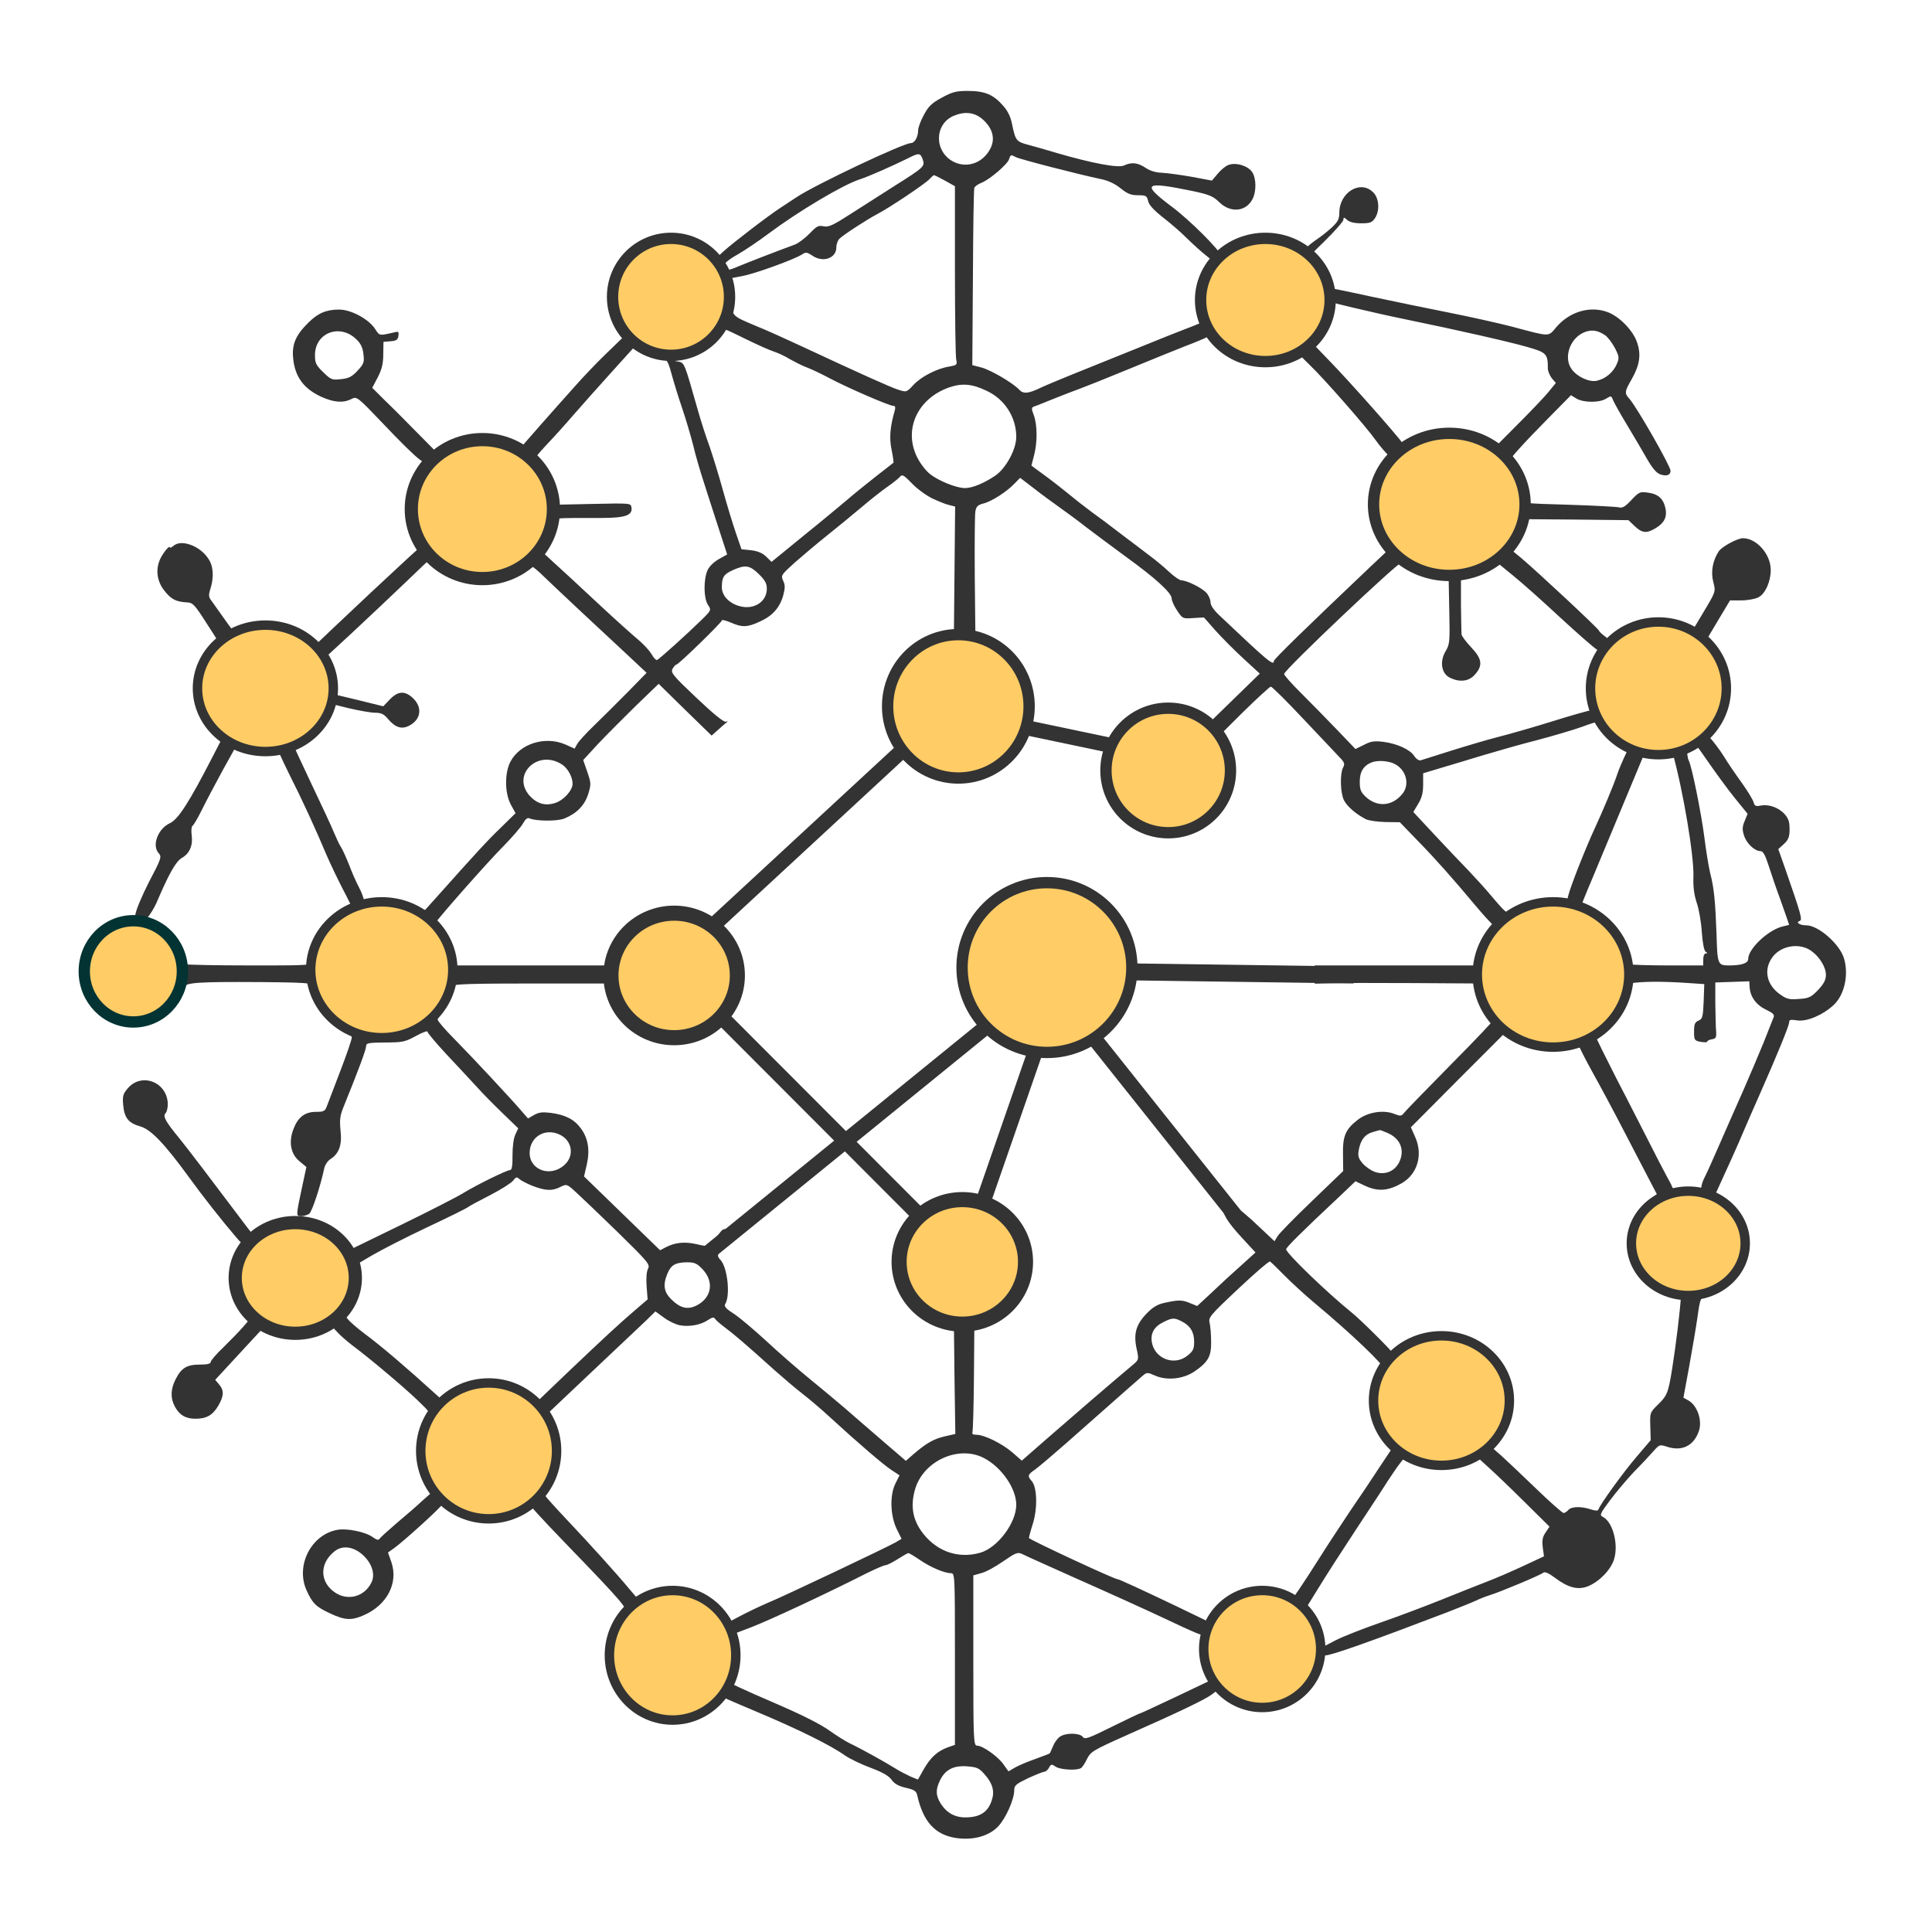 <svg xmlns="http://www.w3.org/2000/svg" version="1.0" width="1024" height="1024" preserveAspectRatio="xMidYMid meet" style=""><rect id="backgroundrect" width="100%" height="100%" x="0" y="0" fill="none" stroke="none" style="" class=""/>


<g class="currentLayer" style=""><title>Layer 1</title><path fill="#333333" fill-opacity="1" stroke="#333333" stroke-opacity="1" stroke-width="8" stroke-dasharray="none" stroke-linejoin="miter" stroke-linecap="butt" stroke-dashoffset="" fill-rule="nonzero" opacity="1" marker-start="" marker-mid="" marker-end="" d="M660.4,651.434 L574.193,543.123 " id="svg_9" class=""/><path fill="#333333" fill-opacity="1" stroke="#333333" stroke-opacity="1" stroke-width="8" stroke-dasharray="none" stroke-linejoin="miter" stroke-linecap="butt" stroke-dashoffset="" fill-rule="nonzero" opacity="1" marker-start="" marker-mid="" marker-end="" d="M374.883,664.368 L523.159,543.848 " id="svg_15" class=""/><path fill="#333333" fill-opacity="1" stroke="#333333" stroke-opacity="1" stroke-width="8" stroke-dasharray="none" stroke-linejoin="miter" stroke-linecap="butt" stroke-dashoffset="" fill-rule="nonzero" opacity="1" marker-start="" marker-mid="" marker-end="" d="M597.641,396.952 L535.207,383.848 " id="svg_23" class=""/><path fill="#333333" fill-opacity="1" stroke="#333333" stroke-opacity="1" stroke-width="8" stroke-dasharray="none" stroke-linejoin="miter" stroke-linecap="butt" stroke-dashoffset="" fill-rule="nonzero" opacity="1" marker-start="" marker-mid="" marker-end="" d="M478.331,397.641L376.952,491.434" id="svg_21" class=""/><path fill="#333333" fill-opacity="1" stroke="#333333" stroke-opacity="1" stroke-width="8" stroke-dasharray="none" stroke-linejoin="miter" stroke-linecap="butt" stroke-dashoffset="" fill-rule="nonzero" opacity="1" marker-start="" marker-mid="" marker-end="" d="M518.331,644.899 L550.055,553.503 " id="svg_17" class=""/><path fill="#333333" fill-opacity="1" stroke="#333333" stroke-opacity="1" stroke-width="8" stroke-dasharray="none" stroke-linejoin="miter" stroke-linecap="butt" stroke-dashoffset="" fill-rule="nonzero" opacity="1" marker-start="" marker-mid="" marker-end="" d="M356.727,592.456 L511.878,589.697 " id="svg_19" class="" transform="rotate(46.076 434.302,591.076) "/><g transform="translate(0,1024) scale(0.1,-0.1) " fill="#333333" stroke="none" id="svg_1" class="" fill-opacity="1">
<path d="M4990.883,9721.855 c-53.1,-28.703 -70.439,-45.713 -94.28,-91.425 c-17.339,-30.829 -30.343,-66.974 -30.343,-81.857 c0,-34.019 -18.423,-66.974 -37.929,-66.974 c-41.18,0 -506.078,-220.058 -606.86,-287.032 c-23.841,-15.946 -60.686,-40.397 -82.36,-54.217 c-67.188,-43.586 -255.748,-188.166 -304.514,-232.815 c-44.431,-42.523 -45.514,-42.523 -67.188,-23.388 c-56.351,48.902 -104.033,68.037 -188.56,73.353 c-115.954,7.442 -161.468,-6.378 -238.409,-76.542 c-35.761,-31.892 -68.272,-54.217 -72.606,-49.965 c-5.418,4.252 -5.418,1.063 -1.084,-6.378 c5.418,-8.505 0,-36.145 -9.753,-62.722 c-27.092,-70.163 -18.423,-195.607 18.423,-260.455 l27.092,-48.902 l-91.029,-88.236 c-50.933,-48.902 -124.623,-126.507 -163.635,-171.156 c-40.096,-44.649 -123.539,-138.201 -185.309,-208.364 l-111.619,-127.57 l-34.678,19.135 c-89.945,51.028 -230.824,47.839 -337.024,-8.505 l-58.519,-31.892 l-106.2,107.371 c-58.519,59.533 -136.543,138.201 -174.472,174.346 l-67.188,66.974 l29.259,55.28 c21.674,42.523 29.259,72.29 29.259,122.254 l1.084,65.911 l37.929,3.189 c30.343,2.126 39.012,8.505 41.18,28.703 c3.251,22.325 1.084,24.451 -23.841,18.072 c-78.025,-18.072 -75.857,-18.072 -98.615,17.009 c-33.594,53.154 -127.874,104.182 -191.811,104.182 c-68.272,0 -112.703,-19.135 -163.635,-70.163 c-66.104,-64.848 -86.694,-113.75 -80.192,-184.976 c8.669,-99.93 55.268,-163.715 149.548,-207.301 c66.104,-29.766 115.954,-34.019 159.301,-11.694 c29.259,14.883 30.343,13.82 174.472,-137.138 c79.109,-83.984 162.552,-165.841 185.309,-181.787 l40.096,-29.766 l-30.343,-38.271 c-45.514,-55.28 -68.272,-156.273 -54.184,-234.941 c5.418,-34.019 20.59,-83.984 32.51,-110.561 l21.674,-47.839 l-67.188,-60.596 c-104.033,-95.677 -295.844,-275.338 -400.961,-375.268 c-52.017,-49.965 -97.531,-92.488 -99.698,-94.614 c-2.167,-2.126 -19.506,8.505 -36.845,23.388 c-18.423,14.883 -60.686,37.208 -95.364,49.965 c-70.439,25.514 -149.548,21.262 -216.736,-11.694 c-48.766,-24.451 -50.933,-22.325 -126.79,85.047 c-30.343,42.523 -61.77,87.173 -70.439,98.867 c-11.92,15.946 -13.004,27.64 -2.167,60.596 c19.506,63.785 15.171,121.191 -13.004,160.525 c-44.431,66.974 -143.046,102.056 -183.142,65.911 c-10.837,-8.505 -19.506,-12.757 -19.506,-8.505 c0,13.82 -29.259,-20.199 -47.682,-54.217 c-29.259,-57.406 -22.757,-122.254 18.423,-174.346 c35.761,-45.713 60.686,-59.533 121.372,-62.722 c29.259,-1.063 40.096,-12.757 98.615,-104.182 c106.2,-163.715 106.2,-163.715 79.109,-209.427 c-28.176,-45.713 -39.012,-152.021 -21.674,-213.68 c6.502,-24.451 23.841,-61.659 39.012,-82.92 l27.092,-38.271 l-86.694,-167.967 c-124.623,-242.383 -183.142,-333.808 -227.572,-354.007 c-63.937,-29.766 -96.447,-119.065 -58.519,-159.462 c16.255,-18.072 13.004,-28.703 -50.933,-149.895 c-37.929,-74.416 -70.439,-150.958 -73.69,-177.535 c-6.502,-45.713 -7.586,-46.776 -59.602,-61.659 c-61.77,-18.072 -139.795,-66.974 -164.719,-103.119 c-28.176,-43.586 -41.18,-142.453 -27.092,-209.427 c30.343,-141.39 191.811,-224.31 348.944,-177.535 c75.857,21.262 161.468,110.561 161.468,165.841 c0,28.703 66.104,32.956 409.63,30.829 c290.426,-3.189 293.677,-3.189 294.761,-53.154 c0,-46.776 87.778,-167.967 141.962,-197.733 c24.925,-13.82 42.263,-31.892 42.263,-42.523 c0,-10.631 -27.092,-90.362 -60.686,-177.535 c-33.594,-87.173 -65.021,-171.156 -71.523,-187.103 c-9.753,-26.577 -17.339,-29.766 -57.435,-29.766 c-58.519,0 -95.364,-27.64 -119.205,-90.362 c-27.092,-69.1 -15.171,-133.948 32.51,-172.219 l35.761,-29.766 l-19.506,-90.362 c-36.845,-171.156 -36.845,-170.093 -7.586,-170.093 c14.088,0 32.51,6.378 42.263,12.757 c15.171,12.757 58.519,143.516 79.109,239.194 c3.251,18.072 18.423,41.46 32.51,49.965 c46.598,29.766 62.853,75.479 54.184,152.021 c-5.418,55.28 -3.251,77.605 15.171,123.318 c82.36,203.049 120.288,306.168 120.288,323.177 c0,17.009 10.837,19.135 100.782,20.199 c93.196,0 106.2,3.189 162.552,34.019 c34.678,19.135 61.77,28.703 61.77,23.388 c0,-6.378 45.514,-60.596 100.782,-120.128 c56.351,-59.533 127.874,-137.138 160.384,-172.219 c31.427,-35.082 94.28,-98.867 138.711,-141.39 l81.276,-78.668 l-15.171,-32.956 c-9.753,-20.199 -15.171,-65.911 -15.171,-110.561 c1.084,-51.028 -3.251,-77.605 -11.92,-77.605 c-18.423,0 -182.058,-80.794 -249.246,-122.254 c-32.51,-20.199 -182.058,-96.741 -332.689,-170.093 l-273.087,-132.885 l-44.431,43.586 c-91.029,93.551 -250.33,130.759 -360.865,83.984 c-30.343,-12.757 -61.77,-29.766 -68.272,-38.271 c-19.506,-23.388 -28.176,-18.072 -72.606,41.46 c-190.727,253.014 -306.681,406.098 -354.363,464.567 c-72.606,88.236 -86.694,115.876 -71.523,130.759 c6.502,6.378 11.92,27.64 11.92,46.776 c0,116.939 -137.627,172.219 -211.317,86.11 c-26.008,-29.766 -29.259,-41.46 -24.925,-90.362 c6.502,-68.037 28.176,-94.614 92.113,-112.687 c55.268,-15.946 128.958,-93.551 255.748,-267.897 c74.774,-103.119 173.389,-228.563 252.497,-321.051 c20.59,-25.514 45.514,-45.713 54.184,-45.713 c20.59,0 19.506,-6.378 -7.586,-48.902 c-48.766,-77.605 -43.347,-197.733 14.088,-289.158 l21.674,-34.019 l-43.347,-51.028 c-23.841,-27.64 -73.69,-78.668 -109.452,-113.75 c-36.845,-35.082 -66.104,-69.1 -66.104,-76.542 c0,-9.568 -18.423,-13.82 -57.435,-13.82 c-68.272,0 -97.531,-17.009 -127.874,-76.542 c-27.092,-52.091 -29.259,-99.93 -5.418,-144.579 c23.841,-45.713 57.435,-65.911 109.452,-65.911 c59.602,0 92.113,19.135 121.372,69.1 c30.343,52.091 31.427,80.794 4.335,112.687 l-20.59,24.451 l83.443,90.362 c45.514,48.902 101.866,110.561 126.79,137.138 l44.431,47.839 l52.017,-24.451 c74.774,-35.082 179.891,-34.019 256.832,3.189 l56.351,27.64 l28.176,-29.766 c15.171,-17.009 52.017,-48.902 81.276,-71.227 c95.364,-71.227 268.752,-217.932 343.526,-289.158 c67.188,-64.848 71.523,-70.163 57.435,-91.425 c-8.669,-12.757 -23.841,-53.154 -33.594,-91.425 c-22.757,-88.236 -15.171,-162.652 24.925,-240.257 l31.427,-60.596 l-55.268,-48.902 c-29.259,-27.64 -91.029,-80.794 -135.46,-118.002 c-44.431,-38.271 -85.611,-75.479 -89.945,-81.857 c-6.502,-10.631 -15.171,-8.505 -37.929,7.442 c-37.929,27.64 -137.627,47.839 -187.476,38.271 c-138.711,-25.514 -222.154,-189.229 -162.552,-321.051 c31.427,-69.1 49.849,-87.173 125.707,-122.254 c76.941,-36.145 112.703,-38.271 178.807,-8.505 c122.456,54.217 182.058,170.093 145.213,279.591 l-18.423,52.091 l31.427,22.325 c52.017,37.208 251.413,217.932 257.915,234.941 c4.335,12.757 20.59,7.442 79.109,-23.388 c67.188,-36.145 81.276,-39.334 160.384,-40.397 c70.439,0 99.698,5.315 154.966,28.703 l69.355,27.64 l39.012,-43.586 c21.674,-24.451 91.029,-97.804 153.882,-162.652 c299.095,-309.357 328.355,-344.439 311.016,-363.574 c-96.447,-108.434 -80.192,-307.231 35.761,-417.791 c41.18,-39.334 63.937,-52.091 123.539,-66.974 c106.2,-25.514 211.317,-7.442 274.171,49.965 c17.339,14.883 28.176,18.072 37.929,10.631 c7.586,-6.378 111.619,-52.091 230.824,-102.056 c216.736,-91.425 383.622,-173.282 464.898,-230.689 c24.925,-17.009 84.527,-45.713 133.292,-63.785 c62.853,-23.388 96.447,-42.523 111.619,-63.785 c15.171,-21.262 37.929,-34.019 75.857,-42.523 c45.514,-10.631 55.268,-17.009 60.686,-41.46 c31.427,-138.201 93.196,-206.238 202.648,-224.31 c91.029,-13.82 175.556,8.505 225.405,60.596 c41.18,43.586 85.611,143.516 85.611,192.418 c0,25.514 9.753,32.956 73.69,63.785 c40.096,18.072 79.109,34.019 85.611,34.019 c7.586,0 18.423,9.568 24.925,21.262 c10.837,20.199 14.088,20.199 35.761,5.315 c23.841,-15.946 111.619,-21.262 133.292,-7.442 c7.586,4.252 21.674,25.514 32.51,48.902 c19.506,38.271 31.427,45.713 204.815,123.318 c290.426,128.633 420.467,191.355 456.229,217.932 l33.594,25.514 l24.925,-25.514 c45.514,-47.839 107.284,-69.1 196.146,-69.1 c119.205,0 183.142,21.262 229.74,78.668 c54.184,63.785 80.192,111.624 88.862,158.399 c5.418,28.703 13.004,39.334 28.176,39.334 c32.51,0 237.326,72.29 649.123,229.626 c68.272,26.577 136.543,54.217 151.715,61.659 c15.171,7.442 46.598,20.199 70.439,27.64 c55.268,17.009 266.585,105.245 283.924,119.065 c8.669,7.442 28.176,-1.063 63.937,-27.64 c69.355,-52.091 121.372,-64.848 174.472,-43.586 c60.686,25.514 120.288,87.173 137.627,143.516 c23.841,78.668 -6.502,195.607 -58.519,223.247 c-19.506,9.568 -17.339,15.946 35.761,87.173 c31.427,42.523 88.862,110.561 127.874,152.021 c40.096,40.397 86.694,90.362 104.033,110.561 c31.427,35.082 32.51,35.082 72.606,22.325 c79.109,-25.514 141.962,6.378 167.97,85.047 c18.423,56.343 -9.753,136.075 -57.435,161.589 l-24.925,13.82 l30.343,164.778 c16.255,90.362 36.845,209.427 44.431,264.708 c14.088,97.804 15.171,100.993 52.017,121.191 c117.037,62.722 173.389,138.201 173.389,230.689 c0,34.019 -5.418,76.542 -13.004,96.741 c-15.171,43.586 -65.021,118.002 -101.866,150.958 l-27.092,25.514 l21.674,46.776 c47.682,103.119 110.535,242.383 139.795,312.546 c17.339,41.46 54.184,124.381 81.276,186.039 c96.447,217.932 159.301,372.079 159.301,389.088 c0,14.883 7.586,15.946 43.347,10.631 c50.933,-7.442 134.376,27.64 192.895,81.857 c56.351,53.154 80.192,157.336 55.268,244.509 c-20.59,75.479 -135.46,177.535 -200.481,177.535 c-35.761,0 -58.519,15.946 -34.678,23.388 c15.171,5.315 6.502,36.145 -73.69,266.834 l-40.096,113.75 l29.259,26.577 c28.176,25.514 33.594,45.713 29.259,106.308 c-5.418,59.533 -84.527,110.561 -152.799,97.804 c-24.925,-5.315 -31.427,-2.126 -36.845,18.072 c-3.251,12.757 -31.427,59.533 -62.853,103.119 c-31.427,43.586 -74.774,106.308 -94.28,139.264 c-20.59,32.956 -56.351,80.794 -79.109,105.245 l-42.263,45.713 l34.678,62.722 c59.602,110.561 54.184,262.581 -11.92,321.051 c-11.92,10.631 -21.674,23.388 -21.674,28.703 c0,5.315 34.678,66.974 76.941,137.138 l75.857,126.507 l59.602,0 c32.51,0 73.69,7.442 89.945,15.946 c36.845,18.072 66.104,82.92 66.104,145.642 c0,82.92 -74.774,167.967 -147.38,167.967 c-29.259,0 -111.619,-44.649 -127.874,-69.1 c-32.51,-48.902 -43.347,-109.498 -29.259,-162.652 c13.004,-51.028 13.004,-51.028 -43.347,-145.642 c-79.109,-135.011 -95.364,-157.336 -111.619,-144.579 c-23.841,19.135 -140.878,44.649 -196.146,41.46 c-39.012,-1.063 -71.523,-11.694 -117.037,-37.208 l-61.77,-36.145 l-37.929,28.703 c-20.59,14.883 -37.929,31.892 -37.929,35.082 c0,8.505 -326.187,312.546 -411.798,384.836 l-59.602,48.902 l19.506,27.64 c9.753,15.946 23.841,51.028 29.259,78.668 l11.92,51.028 l282.84,-2.126 l283.924,-3.189 l33.594,-31.892 c39.012,-37.208 62.853,-39.334 110.535,-10.631 c44.431,26.577 60.686,57.406 53.1,100.993 c-10.837,54.217 -37.929,79.731 -92.113,87.173 c-44.431,6.378 -48.766,4.252 -89.945,-39.334 c-32.51,-35.082 -47.682,-43.586 -66.104,-38.271 c-13.004,3.189 -134.376,9.568 -269.836,13.82 c-228.656,6.378 -247.079,8.505 -247.079,25.514 c0,32.956 -42.263,132.885 -65.021,153.084 c-15.171,13.82 -18.423,23.388 -10.837,37.208 c17.339,31.892 86.694,108.434 214.568,238.131 l124.623,126.507 l29.259,-18.072 c39.012,-22.325 123.539,-22.325 157.133,0 c26.008,15.946 27.092,15.946 36.845,-8.505 c5.418,-13.82 39.012,-73.353 73.69,-130.759 c35.761,-58.47 82.36,-139.264 105.117,-178.598 c27.092,-47.839 49.849,-75.479 69.355,-82.92 c33.594,-12.757 56.351,-5.315 56.351,18.072 c0,24.451 -178.807,338.06 -218.903,382.71 c-26.008,28.703 -24.925,37.208 13.004,103.119 c42.263,74.416 50.933,129.696 28.176,195.607 c-20.59,60.596 -88.862,131.822 -149.548,157.336 c-94.28,38.271 -205.899,7.442 -278.505,-77.605 c-44.431,-52.091 -28.176,-52.091 -239.493,4.252 c-74.774,19.135 -223.238,52.091 -330.522,73.353 c-107.284,21.262 -293.677,59.533 -412.881,85.047 c-120.288,26.577 -226.489,47.839 -236.242,47.839 c-11.92,0 -27.092,19.135 -41.18,51.028 c-11.92,27.64 -32.51,60.596 -44.431,73.353 l-21.674,24.451 l98.615,96.741 c55.268,54.217 99.698,105.245 99.698,113.75 c0,13.82 3.251,13.82 19.506,-1.063 c13.004,-11.694 39.012,-18.072 74.774,-18.072 c46.598,0 57.435,4.252 72.606,26.577 c27.092,40.397 22.757,107.371 -9.753,138.201 c-67.188,66.974 -178.807,-1.063 -178.807,-108.434 c0,-34.019 -7.586,-47.839 -40.096,-78.668 c-22.757,-21.262 -58.519,-48.902 -79.109,-62.722 c-20.59,-13.82 -48.766,-36.145 -61.77,-49.965 c-18.423,-19.135 -29.259,-22.325 -43.347,-13.82 c-89.945,48.902 -215.652,65.911 -289.342,38.271 c-26.008,-9.568 -61.77,-30.829 -78.025,-45.713 c-19.506,-18.072 -32.51,-22.325 -34.678,-14.883 c-10.837,32.956 -169.054,190.292 -258.999,257.266 c-166.886,125.444 -150.631,138.201 107.284,85.047 c89.945,-19.135 109.452,-27.64 141.962,-59.533 c58.519,-57.406 140.878,-51.028 175.556,15.946 c21.674,40.397 20.59,110.561 -1.084,143.516 c-22.757,34.019 -85.611,53.154 -125.707,38.271 c-15.171,-5.315 -41.18,-26.577 -57.435,-46.776 l-30.343,-36.145 l-108.368,20.199 c-60.686,10.631 -131.125,20.199 -158.217,21.262 c-31.427,1.063 -62.853,10.631 -85.611,26.577 c-42.263,27.64 -73.69,30.829 -114.87,11.694 c-32.51,-13.82 -170.138,12.757 -353.279,65.911 c-56.351,17.009 -126.79,37.208 -156.05,44.649 c-59.602,15.946 -65.021,22.325 -82.36,105.245 c-7.586,41.46 -22.757,73.353 -48.766,102.056 c-50.933,58.47 -96.447,77.605 -186.393,77.605 c-62.853,0 -82.36,-5.315 -138.711,-36.145 zm216.736,-113.75 c52.017,-45.713 68.272,-99.93 43.347,-152.021 c-37.929,-78.668 -123.539,-110.561 -197.229,-73.353 c-102.949,53.154 -102.949,198.796 1.084,243.446 c58.519,24.451 109.452,19.135 152.799,-18.072 zm-316.434,-214.743 c11.92,-35.082 4.335,-41.46 -147.38,-137.138 c-58.519,-37.208 -160.384,-102.056 -226.489,-144.579 c-101.866,-65.911 -124.623,-76.542 -151.715,-71.227 c-28.176,6.378 -36.845,1.063 -74.774,-38.271 c-23.841,-24.451 -58.519,-51.028 -78.025,-58.47 c-114.87,-42.523 -238.409,-90.362 -294.761,-113.75 c-67.188,-28.703 -81.276,-28.703 -81.276,2.126 c0,10.631 27.092,34.019 73.69,59.533 c40.096,23.388 112.703,72.29 160.384,108.434 c162.552,121.191 399.877,262.581 488.739,290.222 c45.514,14.883 175.556,72.29 252.497,110.561 c58.519,29.766 66.104,29.766 79.109,-7.442 zm493.074,13.82 c18.423,-10.631 335.94,-92.488 448.643,-115.876 c42.263,-8.505 76.941,-25.514 107.284,-49.965 c35.761,-28.703 54.184,-36.145 91.029,-36.145 c43.347,0 47.682,-3.189 54.184,-30.829 c4.335,-20.199 29.259,-47.839 79.109,-87.173 c40.096,-30.829 97.531,-80.794 126.79,-110.561 c30.343,-29.766 78.025,-73.353 108.368,-96.741 l53.1,-43.586 l-28.176,-62.722 c-34.678,-77.605 -46.598,-147.768 -31.427,-189.229 c15.171,-38.271 9.753,-42.523 -115.954,-90.362 c-52.017,-20.199 -140.878,-55.28 -197.229,-78.668 c-56.351,-22.325 -196.146,-78.668 -311.016,-125.444 c-114.87,-45.713 -226.489,-92.488 -249.246,-103.119 c-67.188,-32.956 -95.364,-36.145 -117.037,-12.757 c-33.594,36.145 -149.548,104.182 -200.481,118.002 l-48.766,12.757 l3.251,463.504 c1.084,255.14 4.335,468.819 7.586,476.261 c2.167,7.442 20.59,20.199 40.096,27.64 c44.431,19.135 135.46,96.741 144.129,124.381 c7.586,24.451 9.753,24.451 35.761,10.631 zm-376.036,-124.381 l53.1,-29.766 l0,-442.242 c0,-243.446 3.251,-457.126 6.502,-474.135 c6.502,-30.829 4.335,-31.892 -35.761,-39.334 c-63.937,-9.568 -149.548,-53.154 -189.644,-96.741 c-36.845,-39.334 -37.929,-40.397 -80.192,-26.577 c-41.18,12.757 -203.732,86.11 -513.664,230.689 c-80.192,37.208 -187.476,86.11 -238.409,106.308 c-137.627,58.47 -131.125,49.965 -134.376,159.462 l-3.251,94.614 l66.104,12.757 c67.188,12.757 277.422,89.299 314.267,114.813 c17.339,11.694 24.925,10.631 50.933,-6.378 c56.351,-40.397 128.958,-15.946 128.958,42.523 c0,17.009 7.586,37.208 16.255,45.713 c19.506,20.199 149.548,104.182 200.481,130.759 c61.77,31.892 254.664,160.525 276.338,184.976 c10.837,11.694 21.674,21.262 24.925,21.262 c2.167,0 28.176,-12.757 57.435,-28.703 zm2442.611,-735.653 c274.171,-56.343 550.509,-119.065 645.872,-146.705 c100.782,-28.703 107.284,-36.145 107.284,-114.813 c0,-12.757 9.753,-35.082 20.59,-49.965 l21.674,-25.514 l-39.012,-47.839 c-20.59,-25.514 -98.615,-107.371 -173.389,-181.787 l-135.46,-136.075 l-40.096,20.199 c-120.288,60.596 -224.321,64.848 -337.024,15.946 l-59.602,-26.577 l-21.674,29.766 c-44.431,60.596 -285.007,331.682 -392.292,442.242 l-110.535,114.813 l32.51,65.911 c17.339,36.145 34.678,82.92 37.929,104.182 l6.502,37.208 l141.962,-35.082 c79.109,-19.135 211.317,-48.902 294.761,-65.911 zm-5561.438,-106.308 c22.757,-21.262 33.594,-44.649 36.845,-78.668 c5.418,-42.523 2.167,-51.028 -31.427,-87.173 c-29.259,-31.892 -46.598,-40.397 -87.778,-44.649 c-47.682,-5.315 -53.1,-3.189 -94.28,37.208 c-37.929,37.208 -43.347,47.839 -43.347,90.362 c0,119.065 133.292,169.03 219.987,82.92 zm2067.658,0 c56.351,-27.64 122.456,-57.406 146.297,-64.848 c22.757,-7.442 60.686,-25.514 82.36,-39.334 c22.757,-12.757 61.77,-32.956 86.694,-42.523 c26.008,-9.568 82.36,-36.145 125.707,-59.533 c96.447,-51.028 315.35,-145.642 335.94,-145.642 c10.837,0 13.004,-7.442 8.669,-23.388 c-24.925,-87.173 -30.343,-144.579 -17.339,-208.364 c7.586,-37.208 11.92,-68.037 9.753,-70.163 c-2.167,-2.126 -45.514,-35.082 -95.364,-74.416 c-49.849,-39.334 -115.954,-92.488 -146.297,-119.065 c-30.343,-25.514 -133.292,-111.624 -229.74,-189.229 l-174.472,-142.453 l-28.176,27.64 c-19.506,19.135 -44.431,29.766 -80.192,34.019 l-50.933,5.315 l-29.259,85.047 c-16.255,46.776 -47.682,149.895 -69.355,228.563 c-21.674,78.668 -54.184,183.913 -71.523,233.878 c-18.423,49.965 -44.431,130.759 -58.519,180.724 c-75.857,266.834 -72.606,259.392 -108.368,266.834 l-32.51,6.378 l30.343,6.378 c16.255,4.252 42.263,10.631 58.519,13.82 c36.845,7.442 161.468,93.551 176.64,121.191 c6.502,11.694 15.171,21.262 19.506,21.262 c4.335,0 54.184,-23.388 111.619,-52.091 zm4550.366,22.325 c15.171,-10.631 37.929,-41.46 52.017,-68.037 c22.757,-44.649 23.841,-52.091 9.753,-85.047 c-18.423,-43.586 -60.686,-78.668 -106.2,-88.236 c-39.012,-8.505 -102.949,20.199 -132.209,60.596 c-43.347,57.406 -14.088,156.273 57.435,192.418 c42.263,20.199 76.941,17.009 119.205,-11.694 zm-2039.483,-18.072 c18.423,-39.334 94.28,-88.236 160.384,-100.993 c70.439,-14.883 152.799,0 203.732,35.082 c26.008,18.072 32.51,19.135 36.845,6.378 c2.167,-7.442 34.678,-43.586 71.523,-78.668 c78.025,-74.416 301.263,-329.556 350.028,-398.656 c18.423,-26.577 50.933,-64.848 71.523,-85.047 l39.012,-37.208 l-26.008,-26.577 c-34.678,-36.145 -70.439,-116.939 -78.025,-178.598 c-7.586,-65.911 13.004,-161.589 45.514,-208.364 l26.008,-37.208 l-110.535,-104.182 c-337.024,-319.988 -506.078,-484.766 -506.078,-494.333 c0,-28.703 -33.594,0 -283.924,237.067 c-34.678,31.892 -52.017,57.406 -52.017,75.479 c0,13.82 -10.837,37.208 -22.757,49.965 c-26.008,26.577 -101.866,63.785 -131.125,64.848 c-9.753,0 -39.012,20.199 -63.937,43.586 c-26.008,24.451 -71.523,62.722 -101.866,85.047 c-29.259,22.325 -97.531,74.416 -151.715,114.813 c-53.1,41.46 -125.707,95.677 -160.384,120.128 c-34.678,25.514 -89.945,69.1 -124.623,97.804 c-33.594,27.64 -91.029,72.29 -127.874,98.867 l-65.021,47.839 l14.088,54.217 c18.423,69.1 17.339,160.525 -1.084,212.617 c-14.088,36.145 -13.004,41.46 2.167,46.776 c10.837,3.189 57.435,22.325 105.117,41.46 c47.682,19.135 108.368,42.523 135.46,52.091 c26.008,9.568 138.711,54.217 249.246,99.93 c110.535,45.713 247.079,100.993 303.43,123.318 c56.351,21.262 114.87,45.713 130.041,54.217 c39.012,20.199 48.766,18.072 62.853,-11.694 zm-3002.873,-90.362 c58.519,0 73.69,-15.946 94.28,-96.741 c11.92,-43.586 36.845,-125.444 56.351,-181.787 c19.506,-57.406 45.514,-145.642 58.519,-196.67 c11.92,-52.091 36.845,-136.075 54.184,-189.229 c16.255,-52.091 52.017,-161.589 78.025,-242.383 l47.682,-146.705 l-45.514,-25.514 c-27.092,-15.946 -50.933,-39.334 -59.602,-60.596 c-20.59,-49.965 -19.506,-146.705 3.251,-180.724 c18.423,-27.64 18.423,-28.703 -33.594,-79.731 c-74.774,-73.353 -225.405,-209.427 -236.242,-212.617 c-5.418,-2.126 -19.506,12.757 -30.343,32.956 c-11.92,19.135 -43.347,53.154 -70.439,75.479 c-27.092,22.325 -124.623,109.498 -216.736,195.607 c-92.113,86.11 -193.978,180.724 -226.489,209.427 l-58.519,54.217 l29.259,69.1 c15.171,39.334 28.176,80.794 28.176,92.488 c0,24.451 -14.088,23.388 249.246,23.388 c126.79,0 166.886,13.82 160.384,55.28 c-3.251,23.388 -4.335,23.388 -203.732,19.135 l-200.481,-4.252 l-16.255,68.037 c-8.669,37.208 -15.171,74.416 -14.088,80.794 c0,7.442 -3.251,11.694 -7.586,8.505 c-8.669,-5.315 -75.857,63.785 -75.857,78.668 c0,4.252 29.259,40.397 65.021,78.668 c36.845,38.271 104.033,112.687 149.548,165.841 c45.514,52.091 136.543,154.147 202.648,227.5 l119.205,131.822 l37.929,-24.451 c20.59,-13.82 48.766,-25.514 61.77,-25.514 zm1766.396,-187.103 c94.28,-44.649 154.966,-139.264 154.966,-243.446 c0,-65.911 -55.268,-167.967 -112.703,-206.238 c-58.519,-39.334 -120.288,-64.848 -159.301,-64.848 c-45.514,0 -139.795,38.271 -185.309,74.416 c-21.674,17.009 -52.017,56.343 -67.188,87.173 c-74.774,147.768 0,312.546 169.054,372.079 c69.355,23.388 121.372,19.135 200.481,-19.135 zm-2581.322,-382.71 c102.949,-46.776 178.807,-158.399 178.807,-258.329 c0,-21.262 -11.92,-62.722 -26.008,-91.425 c-59.602,-125.444 -174.472,-177.535 -316.434,-142.453 c-59.602,14.883 -151.715,92.488 -178.807,153.084 c-58.519,124.381 14.088,282.78 157.133,346.565 c60.686,27.64 117.037,25.514 185.309,-7.442 zm5127.966,0 c66.104,-31.892 127.874,-94.614 157.133,-161.589 c58.519,-128.633 -31.427,-294.474 -182.058,-338.06 c-102.949,-28.703 -190.727,-2.126 -272.003,82.92 c-60.686,64.848 -85.611,141.39 -68.272,208.364 c28.176,112.687 91.029,182.85 193.978,220.058 c59.602,22.325 110.535,18.072 171.221,-11.694 zm-2833.819,-188.166 c32.51,-14.883 71.523,-30.829 87.778,-34.019 l30.343,-7.442 l-3.251,-339.123 l-3.251,-339.123 l57.435,0 l56.351,0 l-3.251,311.483 c-1.084,170.093 0,324.24 3.251,341.25 c4.335,25.514 13.004,34.019 42.263,41.46 c43.347,10.631 123.539,61.659 165.803,106.308 l29.259,29.766 l73.69,-56.343 c40.096,-31.892 100.782,-75.479 133.292,-98.867 c32.51,-23.388 97.531,-70.163 143.046,-106.308 c45.514,-35.082 140.878,-105.245 211.317,-157.336 c156.05,-112.687 241.66,-191.355 241.66,-220.058 c0,-11.694 13.004,-41.46 29.259,-64.848 c28.176,-42.523 30.343,-43.586 85.611,-39.334 l56.351,3.189 l60.686,-69.1 c34.678,-38.271 100.782,-105.245 148.464,-148.832 l86.694,-79.731 l-147.38,-143.516 l-147.38,-143.516 l31.427,-29.766 l31.427,-29.766 l139.795,139.264 c76.941,75.479 145.213,138.201 150.631,138.201 c6.502,0 84.527,-77.605 173.389,-172.219 c89.945,-94.614 175.556,-186.039 191.811,-203.049 c24.925,-25.514 28.176,-34.019 18.423,-52.091 c-18.423,-34.019 -15.171,-137.138 4.335,-175.409 c18.423,-34.019 62.853,-72.29 115.954,-99.93 c15.171,-7.442 61.77,-13.82 102.949,-14.883 l76.941,-1.063 l97.531,-100.993 c88.862,-90.362 187.476,-201.986 300.179,-336.997 c22.757,-27.64 57.435,-66.974 78.025,-88.236 c36.845,-37.208 37.929,-38.271 17.339,-56.343 c-23.841,-21.262 -52.017,-82.92 -60.686,-136.075 l-6.502,-40.397 l-437.806,0 l-438.89,0 l0,-47.839 l0,-48.902 l84.527,2.126 c45.514,2.126 242.744,2.126 438.89,1.063 l354.363,-2.126 l0,-30.829 c0,-18.072 16.255,-55.28 39.012,-87.173 c20.59,-30.829 39.012,-59.533 40.096,-63.785 c1.084,-4.252 -104.033,-115.876 -235.158,-247.698 c-130.041,-131.822 -242.744,-247.698 -250.33,-258.329 c-11.92,-14.883 -17.339,-15.946 -47.682,-4.252 c-57.435,24.451 -143.046,10.631 -195.062,-29.766 c-66.104,-51.028 -81.276,-86.11 -79.109,-187.103 l1.084,-85.047 l-165.803,-159.462 c-91.029,-87.173 -173.389,-171.156 -182.058,-186.039 l-16.255,-26.577 l-75.857,71.227 c-124.623,120.128 -178.807,149.895 -195.062,108.434 c-9.753,-26.577 20.59,-77.605 98.615,-161.589 l71.523,-77.605 l-72.606,-65.911 c-41.18,-36.145 -110.535,-99.93 -154.966,-142.453 l-81.276,-75.479 l-36.845,14.883 c-43.347,18.072 -59.602,18.072 -131.125,3.189 c-41.18,-8.505 -65.021,-22.325 -97.531,-55.28 c-58.519,-59.533 -72.606,-108.434 -56.351,-186.039 c13.004,-59.533 13.004,-60.596 -16.255,-86.11 c-99.698,-82.92 -351.112,-299.789 -461.647,-396.53 l-130.041,-113.75 l-49.849,43.586 c-54.184,46.776 -148.464,93.551 -190.727,93.551 c-17.339,0 -24.925,4.252 -20.59,13.82 c2.167,7.442 6.502,139.264 7.586,292.348 l2.167,278.528 l-54.184,0 l-54.184,0 l3.251,-290.222 l4.335,-290.222 l-56.351,-12.757 c-58.519,-13.82 -96.447,-35.082 -165.803,-94.614 l-40.096,-35.082 l-122.456,105.245 c-66.104,57.406 -158.217,136.075 -202.648,175.409 c-44.431,38.271 -128.958,108.434 -186.393,155.21 c-58.519,47.839 -160.384,136.075 -227.572,198.796 c-67.188,61.659 -141.962,124.381 -165.803,140.327 c-49.849,31.892 -60.686,43.586 -52.017,57.406 c27.092,43.586 11.92,191.355 -24.925,231.752 c-22.757,24.451 -19.506,31.892 27.092,76.542 c45.514,42.523 47.682,62.722 9.753,82.92 c-16.255,8.505 -24.925,6.378 -40.096,-13.82 c-66.104,-80.794 -55.268,-76.542 -122.456,-61.659 c-65.021,14.883 -114.87,9.568 -164.719,-15.946 l-30.343,-15.946 l-201.564,195.607 l-201.564,195.607 l14.088,60.596 c18.423,78.668 7.586,141.39 -30.343,193.481 c-35.761,48.902 -82.36,72.29 -160.384,82.92 c-44.431,5.315 -62.853,3.189 -88.862,-11.694 l-31.427,-18.072 l-31.427,36.145 c-53.1,62.722 -263.334,288.095 -356.53,382.71 c-49.849,49.965 -91.029,97.804 -91.029,105.245 c0,7.442 11.92,26.577 27.092,44.649 c14.088,17.009 32.51,51.028 39.012,75.479 c6.502,24.451 14.088,51.028 16.255,58.47 c3.251,9.568 98.615,12.757 432.388,12.757 l428.053,0 l0,47.839 l0,47.839 l-433.471,0 l-433.471,0 l0,31.892 c0,38.271 -17.339,74.416 -63.937,131.822 c-18.423,22.325 -33.594,44.649 -33.594,47.839 c0,11.694 288.258,339.123 374.953,425.233 c43.347,44.649 87.778,95.677 98.615,114.813 c14.088,25.514 23.841,32.956 35.761,27.64 c33.594,-14.883 148.464,-15.946 185.309,0 c63.937,26.577 105.117,68.037 124.623,127.57 c16.255,53.154 16.255,58.47 -4.335,119.065 l-21.674,62.722 l79.109,86.11 c44.431,46.776 134.376,137.138 200.481,201.986 l120.288,115.876 l139.795,-137.138 l140.878,-137.138 l34.678,30.829 c19.506,18.072 41.18,36.145 46.598,40.397 c6.502,5.315 3.251,6.378 -5.418,2.126 c-10.837,-3.189 -62.853,38.271 -156.05,126.507 c-125.707,119.065 -137.627,133.948 -126.79,154.147 c7.586,12.757 16.255,22.325 20.59,22.325 c10.837,0 240.577,223.247 240.577,233.878 c0,5.315 20.59,0 46.598,-10.631 c59.602,-26.577 87.778,-26.577 153.882,4.252 c67.188,29.766 106.2,73.353 124.623,138.201 c10.837,40.397 10.837,55.28 0,78.668 c-13.004,27.64 -10.837,30.829 60.686,95.677 c41.18,36.145 118.121,100.993 171.221,143.516 c52.017,41.46 136.543,110.561 185.309,152.021 c49.849,42.523 111.619,90.362 137.627,108.434 c26.008,18.072 54.184,40.397 62.853,49.965 c13.004,15.946 19.506,12.757 66.104,-35.082 c28.176,-29.766 78.025,-64.848 109.452,-79.731 zm-2612.749,-347.628 c62.853,-44.649 151.715,-74.416 221.07,-74.416 c84.527,0 163.635,19.135 199.397,48.902 c17.339,13.82 37.929,25.514 46.598,25.514 c8.669,0 36.845,-20.199 63.937,-45.713 c74.774,-72.29 317.518,-299.789 447.559,-419.918 l117.037,-109.498 l-100.782,-103.119 c-55.268,-56.343 -136.543,-136.075 -178.807,-177.535 c-42.263,-40.397 -82.36,-85.047 -88.862,-97.804 l-13.004,-23.388 l-49.849,22.325 c-107.284,45.713 -239.493,4.252 -290.426,-91.425 c-31.427,-60.596 -30.343,-166.904 2.167,-227.5 l24.925,-45.713 l-79.109,-77.605 c-71.523,-69.1 -123.539,-125.444 -351.112,-380.584 c-71.523,-80.794 -72.606,-81.857 -100.782,-66.974 c-53.1,27.64 -101.866,37.208 -186.393,37.208 c-79.109,0 -85.611,2.126 -85.611,21.262 c0,12.757 -11.92,45.713 -27.092,74.416 c-15.171,28.703 -39.012,82.92 -53.1,121.191 c-15.171,37.208 -33.594,79.731 -43.347,93.551 c-8.669,13.82 -24.925,48.902 -36.845,77.605 c-11.92,29.766 -66.104,145.642 -120.288,259.392 c-54.184,113.75 -98.615,210.49 -98.615,214.743 c0,5.315 18.423,18.072 41.18,29.766 c47.682,23.388 114.87,92.488 138.711,142.453 l17.339,35.082 l98.615,-24.451 c55.268,-12.757 118.121,-24.451 140.878,-24.451 c32.51,0 47.682,-6.378 69.355,-32.956 c39.012,-45.713 72.606,-56.343 111.619,-36.145 c62.853,31.892 72.606,95.677 22.757,144.579 c-43.347,42.523 -81.276,40.397 -124.623,-5.315 l-34.678,-36.145 l-137.627,34.019 l-137.627,32.956 l0,39.334 c0,22.325 -8.669,63.785 -20.59,92.488 l-19.506,52.091 l147.38,136.075 c81.276,75.479 208.066,195.607 282.84,266.834 c74.774,72.29 136.543,130.759 138.711,130.759 c1.084,0 22.757,-13.82 46.598,-31.892 zm5133.385,-8.505 c23.841,-23.388 122.456,-63.785 174.472,-72.29 l39.012,-6.378 l3.251,-166.904 c3.251,-156.273 2.167,-170.093 -19.506,-206.238 c-32.51,-54.217 -22.757,-118.002 21.674,-140.327 c53.1,-26.577 102.949,-20.199 134.376,17.009 c42.263,47.839 36.845,82.92 -20.59,143.516 c-27.092,28.703 -49.849,59.533 -50.933,68.037 c-1.084,8.505 -2.167,78.668 -3.251,154.147 l0,139.264 l65.021,19.135 c35.761,11.694 78.025,31.892 94.28,46.776 l28.176,25.514 l91.029,-74.416 c49.849,-40.397 160.384,-139.264 247.079,-220.058 c86.694,-79.731 174.472,-157.336 197.229,-172.219 l39.012,-25.514 l-26.008,-44.649 c-30.343,-53.154 -35.761,-159.462 -9.753,-209.427 l16.255,-30.829 l-40.096,-6.378 c-22.757,-3.189 -119.205,-30.829 -214.568,-60.596 c-95.364,-29.766 -224.321,-66.974 -287.175,-82.92 c-62.853,-15.946 -176.64,-49.965 -254.664,-74.416 c-76.941,-24.451 -148.464,-46.776 -158.217,-49.965 c-9.753,-3.189 -24.925,6.378 -35.761,23.388 c-22.757,34.019 -89.945,64.848 -164.719,74.416 c-45.514,5.315 -65.021,3.189 -100.782,-15.946 l-45.514,-22.325 l-99.698,104.182 c-55.268,57.406 -139.795,143.516 -188.56,192.418 c-49.849,48.902 -89.945,94.614 -89.945,100.993 c0,21.262 602.525,592.137 624.199,592.137 c8.669,0 23.841,-8.505 34.678,-19.135 zm-3442.846,-43.586 c32.51,-31.892 42.263,-48.902 42.263,-77.605 c0,-69.1 -68.272,-112.687 -143.046,-92.488 c-56.351,14.883 -95.364,55.28 -95.364,100.993 c0,53.154 10.837,69.1 58.519,90.362 c66.104,29.766 89.945,25.514 137.627,-21.262 zm-2487.042,-425.233 c62.853,-28.703 112.703,-104.182 112.703,-174.346 c0,-61.659 -35.761,-131.822 -85.611,-165.841 c-50.933,-36.145 -131.125,-47.839 -180.974,-27.64 c-113.786,46.776 -164.719,169.03 -113.786,276.401 c46.598,98.867 161.468,138.201 267.669,91.425 zm6977.805,-363.574 c4.335,-5.315 35.761,-30.829 71.523,-56.343 l62.853,-45.713 l-30.343,-62.722 c-16.255,-34.019 -36.845,-81.857 -44.431,-105.245 c-16.255,-51.028 -78.025,-198.796 -119.205,-287.032 c-46.598,-99.93 -127.874,-305.105 -140.878,-357.196 l-11.92,-46.776 l-83.443,0 c-68.272,0 -95.364,-5.315 -146.297,-29.766 c-75.857,-34.019 -73.69,-35.082 -164.719,72.29 c-34.678,41.46 -91.029,103.119 -124.623,138.201 c-34.678,35.082 -113.786,119.065 -176.64,186.039 l-113.786,122.254 l26.008,43.586 c19.506,31.892 26.008,59.533 26.008,102.056 l0,59.533 l95.364,28.703 c52.017,14.883 154.966,46.776 229.74,69.1 c74.774,22.325 201.564,58.47 281.756,78.668 c80.192,21.262 185.309,52.091 232.991,69.1 c95.364,35.082 119.205,38.271 130.041,21.262 zm-7142.524,-104.182 c23.841,-6.378 54.184,-8.505 68.272,-5.315 c17.339,4.252 24.925,2.126 24.925,-7.442 c0,-8.505 30.343,-74.416 66.104,-147.768 c72.606,-143.516 141.962,-294.474 200.481,-433.738 c20.59,-47.839 60.686,-131.822 88.862,-186.039 c28.176,-53.154 50.933,-100.993 50.933,-105.245 c0,-3.189 -23.841,-24.451 -53.1,-45.713 c-57.435,-43.586 -136.543,-154.147 -136.543,-192.418 c0,-59.533 15.171,-57.406 -346.777,-57.406 c-184.225,0 -341.359,3.189 -351.112,6.378 c-10.837,4.252 -17.339,19.135 -17.339,37.208 c0,40.397 -80.192,119.065 -138.711,138.201 c-81.276,25.514 -82.36,27.64 -48.766,65.911 c16.255,19.135 39.012,55.28 50.933,81.857 c67.188,157.336 102.949,221.121 135.46,240.257 c41.18,23.388 59.602,66.974 52.017,121.191 c-3.251,23.388 -1.084,45.713 4.335,48.902 c5.418,3.189 26.008,37.208 45.514,76.542 c56.351,113.75 182.058,344.439 205.899,377.394 c18.423,26.577 22.757,28.703 39.012,14.883 c9.753,-8.505 36.845,-21.262 59.602,-27.64 zm7673.527,-88.236 c45.514,-65.911 112.703,-158.399 150.631,-205.175 l68.272,-83.984 l-15.171,-37.208 c-13.004,-29.766 -14.088,-45.713 -4.335,-76.542 c13.004,-42.523 56.351,-83.984 87.778,-83.984 c13.004,0 24.925,-20.199 41.18,-71.227 c13.004,-40.397 42.263,-127.57 67.188,-194.544 c23.841,-66.974 43.347,-123.318 43.347,-124.381 c0,-1.063 -14.088,-4.252 -31.427,-8.505 c-75.857,-15.946 -185.309,-118.002 -185.309,-172.219 c0,-23.388 -34.678,-35.082 -101.866,-35.082 c-59.602,0 -61.77,5.315 -66.104,165.841 c-6.502,174.346 -13.004,244.509 -33.594,323.177 c-7.586,31.892 -21.674,115.876 -30.343,186.039 c-17.339,135.011 -67.188,380.584 -83.443,411.413 c-13.004,24.451 -13.004,125.444 1.084,125.444 c6.502,0 47.682,-54.217 92.113,-119.065 zm-178.807,35.082 c57.435,-208.364 113.786,-547.488 110.535,-656.985 c-2.167,-52.091 3.251,-95.677 17.339,-138.201 c11.92,-34.019 23.841,-104.182 27.092,-156.273 c4.335,-59.533 11.92,-97.804 20.59,-104.182 c10.837,-6.378 10.837,-8.505 1.084,-8.505 c-8.669,0 -14.088,-13.82 -14.088,-31.892 l0,-31.892 l-180.974,0 c-100.782,0 -199.397,3.189 -221.07,6.378 c-36.845,6.378 -40.096,10.631 -46.598,48.902 c-13.004,76.542 -96.447,190.292 -167.97,225.374 c-18.423,9.568 -33.594,21.262 -33.594,25.514 c0,4.252 27.092,72.29 60.686,150.958 c70.439,169.03 219.987,527.289 262.25,629.345 l29.259,71.227 l48.766,4.252 c27.092,2.126 54.184,4.252 61.77,5.315 c7.586,1.063 18.423,-17.009 24.925,-39.334 zm-5886.541,-62.722 c30.343,-19.135 56.351,-65.911 56.351,-102.056 c0,-35.082 -46.598,-87.173 -92.113,-102.056 c-53.1,-17.009 -96.447,-4.252 -135.46,38.271 c-98.615,110.561 43.347,248.761 171.221,165.841 zm4412.738,3.189 c61.77,-30.829 82.36,-108.434 42.263,-158.399 c-53.1,-65.911 -132.209,-73.353 -193.978,-17.009 c-27.092,25.514 -32.51,38.271 -32.51,81.857 c0,53.154 21.674,86.11 65.021,102.056 c31.427,11.694 87.778,7.442 119.205,-8.505 zm898.369,-863.223 c138.711,-43.586 221.07,-181.787 185.309,-311.483 c-45.514,-166.904 -222.154,-245.572 -376.036,-166.904 c-85.611,43.586 -144.129,131.822 -144.129,218.995 c0,112.687 70.439,214.743 174.472,254.077 c71.523,27.64 89.945,27.64 160.384,5.315 zm-6142.289,-26.577 c58.519,-31.892 62.853,-51.028 10.837,-51.028 c-61.77,0 -109.452,11.694 -109.452,26.577 c0,13.82 -75.857,31.892 -113.786,26.577 c-34.678,-3.189 -13.004,9.568 33.594,20.199 c57.435,14.883 127.874,5.315 178.807,-22.325 zm-1360.016,-93.551 c60.686,-28.703 97.531,-94.614 86.694,-154.147 c-22.757,-119.065 -190.727,-161.589 -272.003,-68.037 c-56.351,66.974 -24.925,182.85 59.602,224.31 c48.766,24.451 69.355,24.451 125.707,-2.126 zm8813.556,-8.505 c43.347,-30.829 76.941,-86.11 76.941,-126.507 c0,-26.577 -10.837,-46.776 -41.18,-79.731 c-36.845,-38.271 -48.766,-44.649 -100.782,-47.839 c-48.766,-4.252 -65.021,-1.063 -95.364,20.199 c-79.109,52.091 -96.447,138.201 -42.263,206.238 c47.682,58.47 143.046,71.227 202.648,27.64 zm-680.55,-167.967 l112.703,-7.442 l-3.251,-91.425 c-3.251,-82.92 -6.502,-93.551 -27.092,-102.056 c-19.506,-8.505 -23.841,-19.135 -23.841,-58.47 c0,-44.649 2.167,-47.839 35.761,-54.217 c18.423,-3.189 34.678,-3.189 34.678,2.126 c0,4.252 10.837,9.568 24.925,11.694 c19.506,3.189 23.841,8.505 21.674,40.397 c-2.167,20.199 -3.251,87.173 -4.335,148.832 l0,111.624 l89.945,3.189 l89.945,3.189 l2.167,-32.956 c3.251,-49.965 35.761,-93.551 87.778,-118.002 c35.761,-17.009 45.514,-26.577 39.012,-40.397 c-3.251,-9.568 -28.176,-69.1 -53.1,-133.948 c-26.008,-63.785 -74.774,-178.598 -108.368,-255.14 c-33.594,-75.479 -89.945,-203.049 -124.623,-282.78 c-34.678,-79.731 -70.439,-159.462 -80.192,-177.535 c-9.753,-18.072 -17.339,-43.586 -17.339,-56.343 c0,-15.946 -4.335,-20.199 -17.339,-15.946 c-9.753,3.189 -42.263,6.378 -74.774,6.378 c-44.431,0 -58.519,4.252 -62.853,19.135 c-3.251,9.568 -14.088,29.766 -22.757,44.649 c-8.669,14.883 -67.188,127.57 -128.958,249.824 c-62.853,123.318 -126.79,247.698 -141.962,276.401 c-15.171,29.766 -49.849,98.867 -76.941,153.084 l-48.766,100.993 l42.263,42.523 c45.514,47.839 73.69,94.614 93.196,160.525 c11.92,39.334 16.255,42.523 60.686,48.902 c71.523,9.568 156.05,10.631 281.756,3.189 zm-6784.911,-187.103 c-50.933,-21.262 -147.38,-27.64 -164.719,-10.631 c-6.502,6.378 6.502,8.505 36.845,5.315 c27.092,-3.189 69.355,2.126 100.782,10.631 c74.774,22.325 85.611,20.199 27.092,-5.315 zm-190.727,3.189 c4.335,-5.315 -3.251,-7.442 -15.171,-4.252 c-24.925,6.378 -28.176,13.82 -6.502,13.82 c8.669,0 18.423,-4.252 21.674,-9.568 zm6102.193,-91.425 c29.259,-14.883 71.523,-29.766 94.28,-34.019 c22.757,-3.189 41.18,-10.631 41.18,-15.946 c0,-11.694 72.606,-2.126 133.292,18.072 c39.012,12.757 40.096,12.757 46.598,-12.757 c4.335,-13.82 37.929,-81.857 75.857,-149.895 c37.929,-68.037 117.037,-214.743 174.472,-326.366 c57.435,-110.561 119.205,-229.626 136.543,-262.581 l32.51,-61.659 l-49.849,-51.028 c-60.686,-64.848 -83.443,-106.308 -91.029,-170.093 c-15.171,-130.759 88.862,-278.528 222.154,-313.609 l46.598,-11.694 l-6.502,-70.163 c-11.92,-120.128 -36.845,-299.789 -52.017,-377.394 c-13.004,-63.785 -21.674,-80.794 -60.686,-119.065 c-45.514,-44.649 -45.514,-44.649 -43.347,-118.002 l2.167,-73.353 l-76.941,-90.362 c-68.272,-79.731 -190.727,-248.761 -200.481,-277.465 c-2.167,-7.442 -16.255,-6.378 -40.096,1.063 c-49.849,17.009 -102.949,15.946 -119.205,-3.189 c-7.586,-8.505 -18.423,-15.946 -24.925,-15.946 c-6.502,0 -73.69,59.533 -148.464,131.822 c-74.774,72.29 -157.133,149.895 -184.225,174.346 l-48.766,42.523 l22.757,25.514 c48.766,52.091 62.853,94.614 63.937,194.544 c0,83.984 -4.335,104.182 -31.427,161.589 c-92.113,197.733 -327.271,260.455 -519.082,139.264 c-28.176,-18.072 -53.1,-30.829 -54.184,-28.703 c-15.171,23.388 -177.723,184.976 -224.321,222.184 c-126.79,102.056 -346.777,313.609 -346.777,334.871 c0,9.568 73.69,83.984 289.342,285.969 l78.025,74.416 l54.184,-25.514 c66.104,-29.766 119.205,-25.514 190.727,14.883 c84.527,48.902 113.786,150.958 71.523,245.572 l-22.757,51.028 l256.832,258.329 c141.962,141.39 257.915,258.329 257.915,258.329 c0,1.063 23.841,-10.631 54.184,-25.514 zm-695.722,-519.847 c68.272,-27.64 94.28,-87.173 68.272,-148.832 c-21.674,-52.091 -72.606,-76.542 -126.79,-60.596 c-22.757,6.378 -53.1,27.64 -69.355,45.713 c-23.841,27.64 -27.092,40.397 -21.674,71.227 c9.753,54.217 32.51,83.984 73.69,95.677 c18.423,5.315 35.761,10.631 37.929,10.631 c1.084,1.063 18.423,-5.315 37.929,-13.82 zm-4381.312,-11.694 c62.853,-31.892 74.774,-109.498 23.841,-157.336 c-72.606,-69.1 -186.393,-30.829 -186.393,61.659 c0,86.11 83.443,136.075 162.552,95.677 zm-141.962,-272.149 c67.188,-24.451 99.698,-25.514 143.046,-3.189 c32.51,15.946 33.594,15.946 83.443,-29.766 c28.176,-25.514 127.874,-121.191 222.154,-212.617 c158.217,-155.21 170.138,-169.03 158.217,-191.355 c-7.586,-13.82 -10.837,-49.965 -7.586,-92.488 l5.418,-70.163 l-60.686,-52.091 c-92.113,-78.668 -162.552,-144.579 -356.53,-328.493 l-176.64,-169.03 l-21.674,27.64 c-27.092,34.019 -140.878,70.163 -219.987,70.163 c-69.355,0 -160.384,-25.514 -211.317,-59.533 l-37.929,-25.514 l-39.012,35.082 c-160.384,145.642 -285.007,251.951 -374.953,318.925 c-36.845,27.64 -78.025,62.722 -89.945,77.605 c-21.674,27.64 -21.674,28.703 -1.084,54.217 c24.925,31.892 46.598,125.444 41.18,186.039 l-3.251,44.649 l92.113,54.217 c50.933,29.766 182.058,96.741 292.593,148.832 c110.535,52.091 208.066,99.93 216.736,107.371 c8.669,6.378 61.77,35.082 118.121,63.785 c55.268,28.703 109.452,62.722 119.205,75.479 c15.171,20.199 19.506,21.262 34.678,7.442 c9.753,-8.505 43.347,-25.514 73.69,-37.208 zm6187.804,-161.589 c158.217,-103.119 105.117,-309.357 -80.192,-309.357 c-92.113,0 -166.886,61.659 -184.225,153.084 c-9.753,53.154 40.096,146.705 92.113,173.282 c49.849,25.514 117.037,18.072 172.305,-17.009 zm-2207.453,-311.483 c37.929,-38.271 109.452,-104.182 159.301,-145.642 c193.978,-161.589 369.534,-329.556 369.534,-351.88 c0,-12.757 -9.753,-47.839 -21.674,-78.668 c-37.929,-97.804 -20.59,-229.626 40.096,-300.852 c19.506,-22.325 24.925,-37.208 18.423,-45.713 c-5.418,-7.442 -33.594,-49.965 -63.937,-95.677 c-29.259,-45.713 -97.531,-147.768 -151.715,-226.437 c-53.1,-79.731 -128.958,-194.544 -167.97,-257.266 c-39.012,-61.659 -86.694,-135.011 -105.117,-161.589 l-34.678,-49.965 l-45.514,15.946 c-118.121,39.334 -240.577,8.505 -344.61,-87.173 l-55.268,-49.965 l-164.719,79.731 c-191.811,91.425 -308.848,145.642 -317.518,145.642 c-16.255,0 -448.643,200.923 -469.233,217.932 c-1.084,1.063 7.586,35.082 20.59,75.479 c26.008,82.92 22.757,195.607 -6.502,227.5 c-22.757,24.451 -20.59,34.019 17.339,59.533 c18.423,12.757 92.113,75.479 163.635,138.201 c326.187,288.095 384.706,340.186 407.463,359.322 c22.757,19.135 24.925,19.135 66.104,1.063 c62.853,-27.64 150.631,-18.072 209.15,22.325 c72.606,49.965 88.862,79.731 87.778,156.273 c0,36.145 -3.251,80.794 -7.586,98.867 c-7.586,30.829 -2.167,38.271 151.715,182.85 c87.778,82.92 163.635,147.768 167.97,144.579 c4.335,-2.126 39.012,-36.145 76.941,-74.416 zm-3085.232,34.019 c62.853,-65.911 49.849,-149.895 -28.176,-191.355 c-48.766,-25.514 -87.778,-17.009 -136.543,30.829 c-40.096,39.334 -45.514,77.605 -20.59,137.138 c19.506,45.713 42.263,58.47 102.949,59.533 c40.096,0 53.1,-5.315 82.36,-36.145 zm-120.288,-297.663 c50.933,-9.568 112.703,2.126 149.548,27.64 c22.757,14.883 31.427,17.009 37.929,6.378 c4.335,-7.442 28.176,-27.64 52.017,-45.713 c42.263,-30.829 106.2,-85.047 265.501,-228.563 c44.431,-39.334 110.535,-95.677 146.297,-123.318 c35.761,-27.64 99.698,-81.857 140.878,-120.128 c152.799,-140.327 289.342,-257.266 330.522,-283.843 l42.263,-27.64 l-20.59,-41.46 c-31.427,-59.533 -29.259,-167.967 4.335,-240.257 l27.092,-55.28 l-34.678,-20.199 c-47.682,-26.577 -590.605,-284.906 -679.466,-321.051 c-39.012,-17.009 -101.866,-46.776 -139.795,-66.974 l-70.439,-37.208 l-42.263,46.776 c-95.364,106.308 -275.254,152.021 -376.036,95.677 l-46.598,-25.514 l-55.268,64.848 c-71.523,86.11 -212.401,241.32 -335.94,372.079 c-54.184,57.406 -102.949,111.624 -107.284,119.065 c-5.418,9.568 5.418,41.46 27.092,81.857 c30.343,59.533 34.678,76.542 35.761,157.336 c0,79.731 -3.251,95.677 -29.259,140.327 l-30.343,48.902 l240.577,227.5 c132.209,124.381 262.25,247.698 290.426,274.275 l48.766,47.839 l45.514,-32.956 c23.841,-18.072 61.77,-36.145 83.443,-40.397 zm2661.514,20.199 c44.431,-22.325 65.021,-56.343 65.021,-107.371 c0,-37.208 -5.418,-49.965 -33.594,-72.29 c-69.355,-58.47 -175.556,-19.135 -190.727,70.163 c-7.586,48.902 13.004,82.92 63.937,107.371 c44.431,22.325 56.351,22.325 95.364,2.126 zm1418.535,-192.418 c20.59,-4.252 33.594,-13.82 33.594,-24.451 c0,-14.883 2.167,-14.883 10.837,-1.063 c6.502,10.631 10.837,11.694 10.837,3.189 c0,-7.442 7.586,-13.82 16.255,-13.82 c8.669,0 16.255,-5.315 16.255,-11.694 c0,-7.442 -20.59,-8.505 -61.77,-3.189 c-34.678,4.252 -85.611,8.505 -113.786,8.505 c-58.519,1.063 -76.941,12.757 -40.096,25.514 c14.088,5.315 33.594,12.757 42.263,15.946 c22.757,8.505 46.598,8.505 85.611,1.063 zm-5028.268,-255.14 c66.104,-19.135 143.046,-82.92 175.556,-144.579 c44.431,-85.047 16.255,-205.175 -63.937,-274.275 c-95.364,-82.92 -215.652,-91.425 -315.35,-21.262 c-163.635,116.939 -148.464,335.934 30.343,427.359 c66.104,34.019 94.28,36.145 173.389,12.757 zm2558.565,-275.338 c94.28,-47.839 173.389,-161.589 173.389,-248.761 c0,-95.677 -98.615,-227.5 -190.727,-254.077 c-122.456,-35.082 -241.66,10.631 -316.434,120.128 c-43.347,64.848 -53.1,132.885 -29.259,215.806 c43.347,149.895 228.656,234.941 363.032,166.904 zm2357.001,-41.46 c87.778,-19.135 192.895,-7.442 228.656,26.577 l26.008,23.388 l61.77,-56.343 c34.678,-30.829 122.456,-114.813 193.978,-186.039 l132.209,-130.759 l-20.59,-30.829 c-16.255,-23.388 -19.506,-40.397 -15.171,-78.668 l6.502,-47.839 l-111.619,-52.091 c-61.77,-28.703 -145.213,-64.848 -187.476,-80.794 c-41.18,-15.946 -146.297,-57.406 -232.991,-92.488 c-86.694,-35.082 -235.158,-91.425 -330.522,-124.381 c-95.364,-32.956 -202.648,-75.479 -238.409,-93.551 l-65.021,-34.019 l-24.925,72.29 c-13.004,40.397 -34.678,86.11 -46.598,102.056 l-22.757,29.766 l68.272,110.561 c36.845,60.596 124.623,196.67 193.978,301.915 c69.355,105.245 145.213,220.058 166.886,255.14 c22.757,35.082 53.1,79.731 68.272,98.867 c24.925,32.956 27.092,34.019 55.268,18.072 c16.255,-8.505 58.519,-22.325 94.28,-30.829 zm-5644.881,-475.198 c48.766,-45.713 65.021,-104.182 42.263,-146.705 c-37.929,-73.353 -123.539,-95.677 -190.727,-51.028 c-83.443,55.28 -84.527,156.273 -2.167,220.058 c42.263,32.956 101.866,23.388 150.631,-22.325 zm3591.31,-38.271 c39.012,-18.072 114.87,-51.028 167.97,-75.479 c203.732,-90.362 394.459,-176.472 520.166,-236.004 c71.523,-34.019 139.795,-64.848 152.799,-68.037 c19.506,-5.315 21.674,-14.883 21.674,-73.353 c0,-43.586 8.669,-82.92 23.841,-115.876 l22.757,-51.028 l-189.644,-90.362 c-105.117,-49.965 -192.895,-90.362 -196.146,-90.362 c-3.251,0 -69.355,-31.892 -147.38,-70.163 c-125.707,-62.722 -143.046,-68.037 -153.882,-53.154 c-16.255,21.262 -89.945,22.325 -120.288,1.063 c-13.004,-8.505 -29.259,-30.829 -36.845,-49.965 c-8.669,-19.135 -15.171,-36.145 -17.339,-38.271 c-1.084,-2.126 -34.678,-14.883 -75.857,-29.766 c-40.096,-13.82 -89.945,-35.082 -108.368,-45.713 l-34.678,-20.199 l-26.008,36.145 c-28.176,41.46 -110.535,99.93 -139.795,99.93 c-19.506,0 -20.59,23.388 -20.59,451.81 l0,450.747 l41.18,11.694 c23.841,5.315 75.857,34.019 117.037,62.722 c68.272,46.776 76.941,49.965 101.866,38.271 c15.171,-7.442 58.519,-27.64 97.531,-44.649 zm-642.621,14.883 c56.351,-39.334 132.209,-71.227 165.803,-71.227 c21.674,0 21.674,-8.505 21.674,-454.999 l0,-454.999 l-36.845,-12.757 c-55.268,-20.199 -91.029,-52.091 -126.79,-113.75 l-32.51,-57.406 l-39.012,15.946 c-20.59,9.568 -58.519,28.703 -83.443,44.649 c-56.351,35.082 -183.142,105.245 -239.493,131.822 c-23.841,11.694 -67.188,39.334 -97.531,60.596 c-54.184,40.397 -161.468,93.551 -330.522,165.841 c-115.954,49.965 -217.819,96.741 -236.242,109.498 c-13.004,8.505 -11.92,15.946 4.335,45.713 c10.837,20.199 21.674,71.227 24.925,113.75 l6.502,78.668 l108.368,41.46 c96.447,37.208 389.041,173.282 613.362,287.032 c45.514,22.325 89.945,41.46 97.531,41.46 c8.669,0 36.845,14.883 63.937,31.892 c27.092,17.009 52.017,31.892 56.351,31.892 c5.418,0 31.427,-15.946 59.602,-35.082 zm345.693,-1138.561 c42.263,-47.839 53.1,-89.299 36.845,-137.138 c-18.423,-57.406 -56.351,-85.047 -121.372,-89.299 c-67.188,-5.315 -114.87,19.135 -149.548,73.353 c-26.008,42.523 -27.092,73.353 -3.251,122.254 c27.092,56.343 71.523,79.731 143.046,74.416 c53.1,-4.252 63.937,-8.505 94.28,-43.586 z" id="svg_2" fill="#333333"/>


</g><path fill="#333333" fill-opacity="1" stroke="#333333" stroke-opacity="1" stroke-width="9" stroke-dasharray="none" stroke-linejoin="miter" stroke-linecap="butt" stroke-dashoffset="" fill-rule="nonzero" opacity="1" marker-start="" marker-mid="" marker-end="" d="M701.876,561.025 L586.02,470.464 " id="svg_3" class="" transform="rotate(-37.221 643.948,515.745) "/><path fill="#ffcc66" fill-opacity="1" stroke="#333333" stroke-opacity="1" stroke-width="6" stroke-dasharray="none" stroke-linejoin="miter" stroke-linecap="butt" stroke-dashoffset="" fill-rule="nonzero" opacity="1" marker-start="" marker-mid="" marker-end="" d="M586.182,408.364 C586.182,390.132 600.95,375.364 619.182,375.364 C637.414,375.364 652.182,390.132 652.182,408.364 C652.182,426.596 637.414,441.364 619.182,441.364 C600.95,441.364 586.182,426.596 586.182,408.364 z" id="svg_4" class=""/><path fill="#ffcc66" fill-opacity="1" stroke="#333333" stroke-opacity="1" stroke-width="6" stroke-dasharray="none" stroke-linejoin="miter" stroke-linecap="butt" stroke-dashoffset="" fill-rule="nonzero" opacity="1" marker-start="" marker-mid="" marker-end="" d="M470.455,374.364 C470.455,353.369 487.236,336.364 507.955,336.364 C528.673,336.364 545.455,353.369 545.455,374.364 C545.455,395.358 528.673,412.364 507.955,412.364 C487.236,412.364 470.455,395.358 470.455,374.364 z" id="svg_6" class=""/><path fill="#ffcc66" fill-opacity="1" stroke="#333333" stroke-opacity="1" stroke-width="8" stroke-dasharray="none" stroke-linejoin="miter" stroke-linecap="butt" stroke-dashoffset="" fill-rule="nonzero" opacity="1" marker-start="" marker-mid="" marker-end="" d="M323.818,517 C323.818,498.768 338.81,484 357.318,484 C375.826,484 390.818,498.768 390.818,517 C390.818,535.232 375.826,550 357.318,550 C338.81,550 323.818,535.232 323.818,517 z" id="svg_8" class=""/><path fill="#ffcc66" fill-opacity="1" stroke="#333333" stroke-opacity="1" stroke-width="8" stroke-dasharray="none" stroke-linejoin="miter" stroke-linecap="butt" stroke-dashoffset="" fill-rule="nonzero" opacity="1" marker-start="" marker-mid="" marker-end="" d="M476.545,668.818 C476.545,650.586 491.537,635.818 510.045,635.818 C528.554,635.818 543.545,650.586 543.545,668.818 C543.545,687.05 528.554,701.818 510.045,701.818 C491.537,701.818 476.545,687.05 476.545,668.818 z" class="" id="svg_5"/><path fill="#ffcc66" fill-opacity="1" stroke="#333333" stroke-opacity="1" stroke-width="6" stroke-dasharray="none" stroke-linejoin="miter" stroke-linecap="butt" stroke-dashoffset="" fill-rule="nonzero" opacity="1" marker-start="" marker-mid="" marker-end="" d="M509.909,512.818 C509.909,487.956 530.047,467.818 554.909,467.818 C579.771,467.818 599.909,487.956 599.909,512.818 C599.909,537.68 579.771,557.818 554.909,557.818 C530.047,557.818 509.909,537.68 509.909,512.818 z" id="svg_10" class=""/><path fill="#333333" fill-opacity="1" stroke="none" stroke-opacity="1" stroke-width="8" stroke-dasharray="none" stroke-linejoin="miter" stroke-linecap="butt" stroke-dashoffset="" fill-rule="nonzero" opacity="1" marker-start="" marker-mid="" marker-end="" d="M654.193,642.469L587.986,581.779" id="svg_7"/><path fill="#333333" fill-opacity="1" stroke="none" stroke-opacity="1" stroke-width="8" stroke-dasharray="none" stroke-linejoin="miter" stroke-linecap="butt" stroke-dashoffset="" fill-rule="nonzero" opacity="1" marker-start="" marker-mid="" marker-end="" d="M564.538,589.366L655.572,636.262" id="svg_11"/><path fill="#333333" fill-opacity="1" stroke="none" stroke-opacity="1" stroke-width="8" stroke-dasharray="none" stroke-linejoin="miter" stroke-linecap="butt" stroke-dashoffset="" fill-rule="nonzero" opacity="1" marker-start="" marker-mid="" marker-end="" d="M589.366,605.228L619.021,579.021" id="svg_13"/><path fill="#ffcc66" fill-opacity="1" stroke="#333333" stroke-opacity="1" stroke-width="6" stroke-dasharray="none" stroke-linejoin="miter" stroke-linecap="butt" stroke-dashoffset="" fill-rule="nonzero" opacity="1" marker-start="" marker-mid="" marker-end="" d="M728,267.333 C728,246.523 745.975,229.667 768.167,229.667 C790.358,229.667 808.333,246.523 808.333,267.333 C808.333,288.144 790.358,305 768.167,305 C745.975,305 728,288.144 728,267.333 z" id="svg_26" class=""/><path fill="#ffcc66" fill-opacity="1" stroke="#333333" stroke-opacity="1" stroke-width="5" stroke-dasharray="none" stroke-linejoin="miter" stroke-linecap="butt" stroke-dashoffset="" fill-rule="nonzero" opacity="1" marker-start="" marker-mid="" marker-end="" d="M843,364.833 C843,345.404 859.11,329.667 879,329.667 C898.89,329.667 915,345.404 915,364.833 C915,384.262 898.89,400 879,400 C859.11,400 843,384.262 843,364.833 z" class="" id="svg_30"/><path fill="#ffcc66" fill-opacity="1" stroke="#333333" stroke-opacity="1" stroke-width="5" stroke-dasharray="none" stroke-linejoin="miter" stroke-linecap="butt" stroke-dashoffset="" fill-rule="nonzero" opacity="1" marker-start="" marker-mid="" marker-end="" d="M864.667,659 C864.667,643.715 878.167,631.333 894.833,631.333 C911.5,631.333 925,643.715 925,659 C925,674.285 911.5,686.667 894.833,686.667 C878.167,686.667 864.667,674.285 864.667,659 z" class="" id="svg_31"/><path fill="#ffcc66" fill-opacity="1" stroke="#333333" stroke-opacity="1" stroke-width="5" stroke-dasharray="none" stroke-linejoin="miter" stroke-linecap="butt" stroke-dashoffset="" fill-rule="nonzero" opacity="1" marker-start="" marker-mid="" marker-end="" d="M783,516.5 C783,495.229 800.975,478 823.167,478 C845.358,478 863.333,495.229 863.333,516.5 C863.333,537.771 845.358,555 823.167,555 C800.975,555 783,537.771 783,516.5 z" class="" id="svg_32"/><path fill="#ffcc66" fill-opacity="1" stroke="#333333" stroke-opacity="1" stroke-width="5" stroke-dasharray="none" stroke-linejoin="miter" stroke-linecap="butt" stroke-dashoffset="" fill-rule="nonzero" opacity="1" marker-start="" marker-mid="" marker-end="" d="M728,742.333 C728,723.365 744.111,708 764,708 C783.89,708 800,723.365 800,742.333 C800,761.302 783.89,776.667 764,776.667 C744.111,776.667 728,761.302 728,742.333 z" class="" id="svg_33"/><path fill="#ffcc66" fill-opacity="1" stroke="#333333" stroke-opacity="1" stroke-width="5" stroke-dasharray="none" stroke-linejoin="miter" stroke-linecap="butt" stroke-dashoffset="" fill-rule="nonzero" opacity="1" marker-start="" marker-mid="" marker-end="" d="M164.667,514 C164.667,494.11 181.523,478 202.333,478 C223.144,478 240,494.11 240,514 C240,533.889 223.144,550 202.333,550 C181.523,550 164.667,533.889 164.667,514 z" class="" id="svg_34"/><path fill="#ffcc66" fill-opacity="1" stroke="#333333" stroke-opacity="1" stroke-width="6" stroke-dasharray="none" stroke-linejoin="miter" stroke-linecap="butt" stroke-dashoffset="" fill-rule="nonzero" opacity="1" marker-start="" marker-mid="" marker-end="" d="M324.667,157.333 C324.667,140.206 338.54,126.333 355.667,126.333 C372.794,126.333 386.667,140.206 386.667,157.333 C386.667,174.46 372.794,188.333 355.667,188.333 C338.54,188.333 324.667,174.46 324.667,157.333 z" class="" id="svg_35"/><path fill="#ffcc66" fill-opacity="1" stroke="#333333" stroke-opacity="1" stroke-width="6" stroke-dasharray="none" stroke-linejoin="miter" stroke-linecap="butt" stroke-dashoffset="" fill-rule="nonzero" opacity="1" marker-start="" marker-mid="" marker-end="" d="M636.333,159 C636.333,140.952 651.698,126.333 670.667,126.333 C689.635,126.333 705,140.952 705,159 C705,177.048 689.635,191.667 670.667,191.667 C651.698,191.667 636.333,177.048 636.333,159 z" class="" id="svg_36"/><path fill="#ffcc66" fill-opacity="1" stroke="#333333" stroke-opacity="1" stroke-width="7" stroke-dasharray="none" stroke-linejoin="miter" stroke-linecap="butt" stroke-dashoffset="" fill-rule="nonzero" opacity="1" marker-start="" marker-mid="" marker-end="" d="M124.667,677.333 C124.667,661.127 138.913,648 156.5,648 C174.088,648 188.333,661.127 188.333,677.333 C188.333,693.539 174.088,706.667 156.5,706.667 C138.913,706.667 124.667,693.539 124.667,677.333 z" class="" id="svg_37"/><path fill="#ffcc66" fill-opacity="1" stroke="#333333" stroke-opacity="1" stroke-width="5" stroke-dasharray="none" stroke-linejoin="miter" stroke-linecap="butt" stroke-dashoffset="" fill-rule="nonzero" opacity="1" marker-start="" marker-mid="" marker-end="" d="M323,877.333 C323,858.364 337.992,843 356.5,843 C375.008,843 390,858.364 390,877.333 C390,896.302 375.008,911.667 356.5,911.667 C337.992,911.667 323,896.302 323,877.333 z" class="" id="svg_38"/><path fill="#ffcc66" fill-opacity="1" stroke="#333333" stroke-opacity="1" stroke-width="5" stroke-dasharray="none" stroke-linejoin="miter" stroke-linecap="butt" stroke-dashoffset="" fill-rule="nonzero" opacity="1" marker-start="" marker-mid="" marker-end="" d="M638,874 C638,856.873 651.873,843 669,843 C686.127,843 700,856.873 700,874 C700,891.127 686.127,905 669,905 C651.873,905 638,891.127 638,874 z" class="" id="svg_39"/><path fill="#ffcc66" fill-opacity="1" stroke="#333333" stroke-opacity="1" stroke-width="7" stroke-dasharray="none" stroke-linejoin="miter" stroke-linecap="butt" stroke-dashoffset="" fill-rule="nonzero" opacity="1" marker-start="" marker-mid="" marker-end="" d="M218,269.833 C218,249.483 234.857,233 255.667,233 C276.477,233 293.334,249.483 293.334,269.833 C293.334,290.183 276.477,306.666 255.667,306.666 C234.857,306.666 218,290.183 218,269.833 z" class="" id="svg_40"/><path fill="#ffcc66" fill-opacity="1" stroke="#333333" stroke-opacity="1" stroke-width="5" stroke-dasharray="none" stroke-linejoin="miter" stroke-linecap="butt" stroke-dashoffset="" fill-rule="nonzero" opacity="1" marker-start="" marker-mid="" marker-end="" d="M104.667,364.833C104.667,346.325 120.777,331.333 140.667,331.333C160.556,331.333 176.667,346.325 176.667,364.833C176.667,383.341 160.556,398.333 140.667,398.333C120.777,398.333 104.667,383.341 104.667,364.833z" class="" id="svg_41" filter=""/><path fill="#ffcc66" fill-opacity="1" stroke="#033333" stroke-opacity="1" stroke-width="6" stroke-dasharray="none" stroke-linejoin="miter" stroke-linecap="butt" stroke-dashoffset="" fill-rule="nonzero" opacity="1" marker-start="" marker-mid="" marker-end="" d="M44.667,514.833 C44.667,500.008 56.302,488 70.667,488 C85.032,488 96.667,500.008 96.667,514.833 C96.667,529.658 85.032,541.666 70.667,541.666 C56.302,541.666 44.667,529.658 44.667,514.833 z" class="" id="svg_42"/><path fill="#ffcc66" fill-opacity="1" stroke="#333333" stroke-opacity="1" stroke-width="5" stroke-dasharray="none" stroke-linejoin="miter" stroke-linecap="butt" stroke-dashoffset="" fill-rule="nonzero" opacity="1" marker-start="" marker-mid="" marker-end="" d="M223,769 C223,749.11 239.111,733 259,733 C278.89,733 295,749.11 295,769 C295,788.889 278.89,805 259,805 C239.111,805 223,788.889 223,769 z" class="" id="svg_43"/><path fill="#ffcc66" fill-opacity="1" stroke="none" stroke-opacity="1" stroke-width="9" stroke-dasharray="none" stroke-linejoin="miter" stroke-linecap="butt" stroke-dashoffset="" fill-rule="nonzero" opacity="1" marker-start="" marker-mid="" marker-end="" d="M755,272.5 C755,270.014 757.909,268 761.5,268 C765.091,268 768,270.014 768,272.5 C768,274.986 765.091,277 761.5,277 C757.909,277 755,274.986 755,272.5 Z" id="svg_28"/></g><defs><filter id="f205" xmlns:inkscape="http://www.inkscape.org/namespaces/inkscape" inkscape:label="Clean edges" inkscape:menu="ABCs" inkscape:menu-tooltip="Removes or decreases glows and jaggeries around objects edges after applying some filters" height="1" width="1" y="0" x="0" color-interpolation-filters="sRGB">
            <feGaussianBlur result="result6" stdDeviation=".4"/>
            <feComposite in2="result6" operator="in" in="SourceGraphic" result="result7"/>
            <feComposite operator="in" in2="result7" result="result8" in="result7"/>
        </filter></defs></svg>